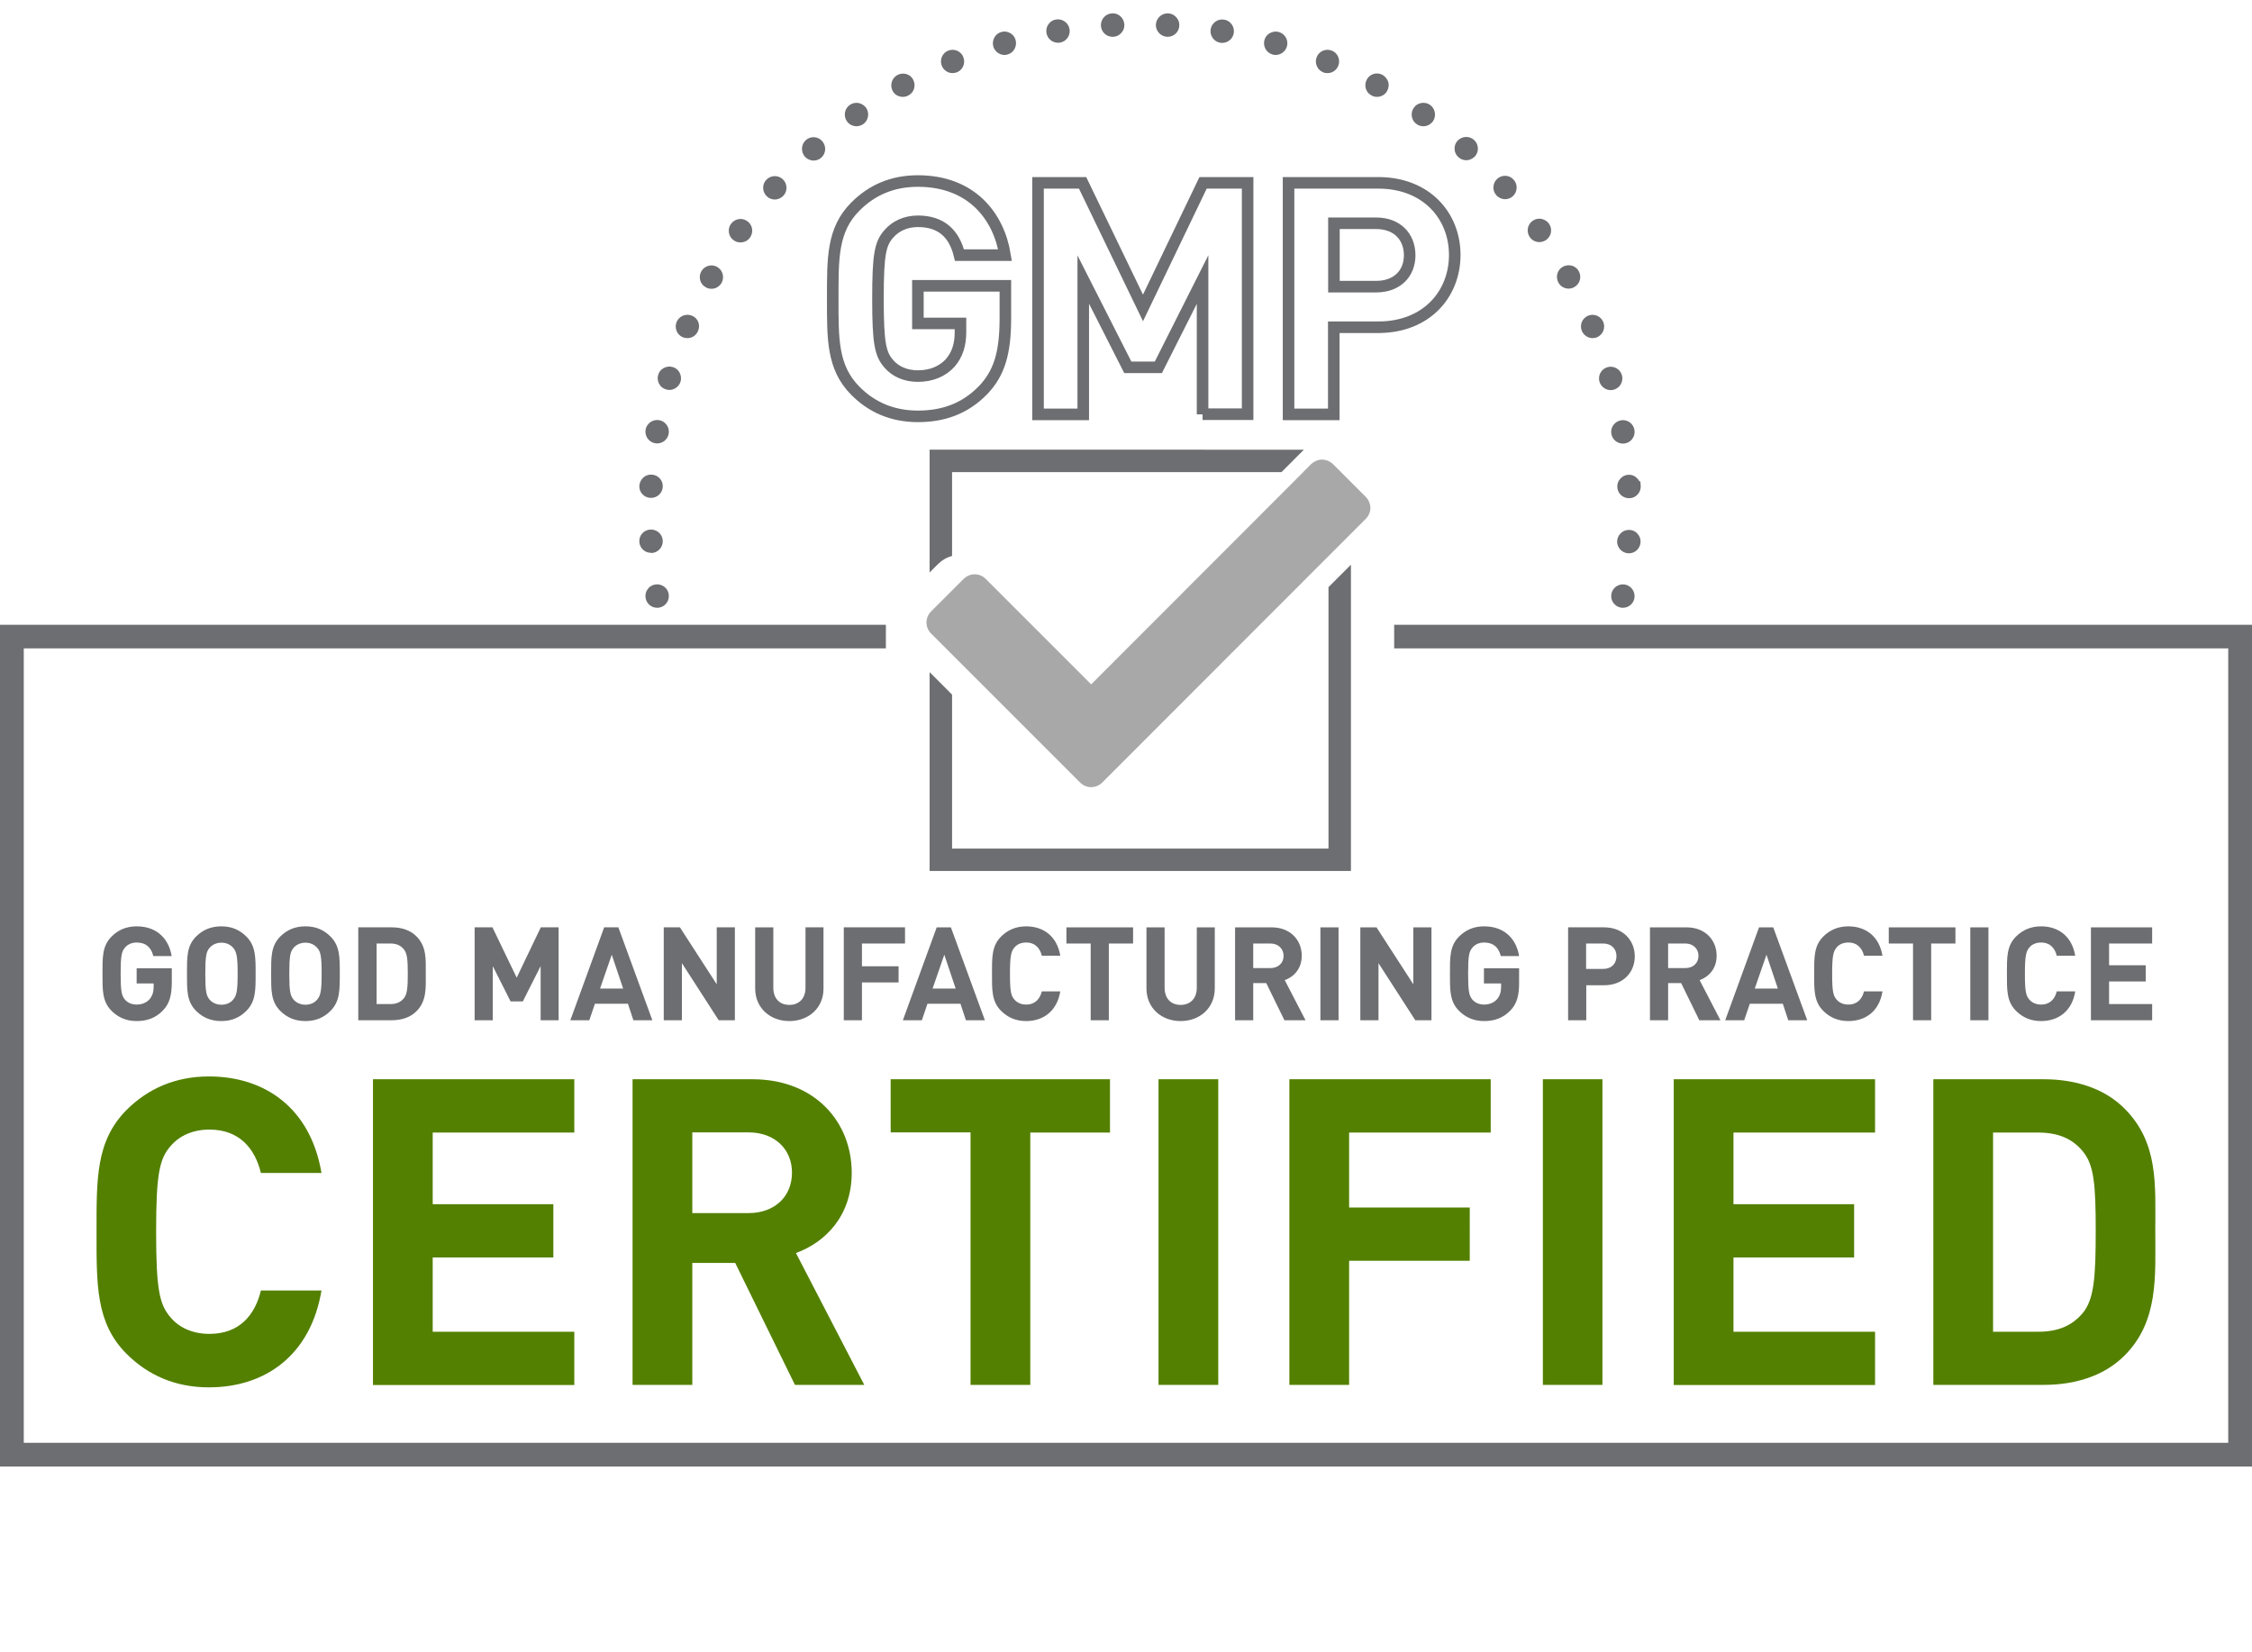 <?xml version="1.0" encoding="UTF-8"?> <svg xmlns="http://www.w3.org/2000/svg" id="Layer_1" viewBox="0 0 1364.6 1000.8"><style>.st0{fill:#6d6e71}.st1{fill:#538000}.st2{fill:#a8a8a8}.st3{fill:none;stroke:#6d6e71;stroke-width:7;stroke-miterlimit:10}</style><path class="st0" d="M844.8 378.6L844.8 392.9 1350.2 392.9 1350.2 874.3 14.4 874.3 14.4 392.9 536.8 392.9 536.8 378.6 0 378.6 0 888.7 1364.6 888.7 1364.6 378.6z"></path><path class="st0" d="M98.7 612.34c-4.5 4.7-9.9 6.4-15.9 6.4-6.2 0-11.2-2.2-15.2-6.2-5.7-5.7-5.5-12.7-5.5-22.5s-.2-16.8 5.5-22.5c4-4 8.9-6.2 15.2-6.2 13.1 0 19.7 8.5 21.2 18H92.9c-1.3-5.3-4.5-8.2-10.1-8.2-3 0-5.5 1.2-7 3-2.1 2.4-2.7 5-2.7 15.8s.6 13.5 2.7 15.9c1.6 1.8 4 2.9 7 2.9 3.3 0 6-1.2 7.8-3.2 1.8-2.1 2.5-4.6 2.5-7.5v-2.1H82.8v-9.2h21.3v8.2c0 8.3-1.4 13.3-5.4 17.4zm50.6.2c-4 4-8.8 6.2-15.2 6.2-6.4 0-11.3-2.2-15.3-6.2-5.7-5.7-5.5-12.7-5.5-22.5s-.2-16.8 5.5-22.5c4-4 8.9-6.2 15.3-6.2s11.2 2.2 15.2 6.2c5.7 5.7 5.6 12.7 5.6 22.5s.1 16.8-5.6 22.5zm-8.1-38.3c-1.6-1.8-4-3-7-3s-5.5 1.2-7.1 3c-2.1 2.4-2.7 5-2.7 15.8s.6 13.4 2.7 15.8c1.6 1.8 4.1 3 7.1 3s5.5-1.2 7-3c2.1-2.4 2.8-5 2.8-15.8s-.7-13.4-2.8-15.8zm59.1 38.3c-4 4-8.8 6.2-15.2 6.2s-11.3-2.2-15.3-6.2c-5.7-5.7-5.5-12.7-5.5-22.5s-.2-16.8 5.5-22.5c4-4 8.9-6.2 15.3-6.2s11.2 2.2 15.2 6.2c5.7 5.7 5.6 12.7 5.6 22.5s.1 16.8-5.6 22.5zm-8.2-38.3c-1.6-1.8-4-3-7-3s-5.5 1.2-7.1 3c-2.1 2.4-2.7 5-2.7 15.8s.6 13.4 2.7 15.8c1.6 1.8 4.1 3 7.1 3s5.5-1.2 7-3c2.1-2.4 2.8-5 2.8-15.8s-.6-13.4-2.8-15.8zm60.2 38.6c-3.7 3.7-9 5.4-14.9 5.4h-20.3v-56.3h20.3c5.9 0 11.2 1.7 14.9 5.4 6.3 6.3 5.7 14.1 5.7 22.5s.7 16.7-5.7 23zm-7.6-37.6c-1.9-2.3-4.4-3.5-8.2-3.5h-8.3v36.7h8.3c3.8 0 6.3-1.2 8.2-3.5 2.1-2.5 2.4-6.6 2.4-15.1s-.4-12.1-2.4-14.6zm82.9 43v-32.8l-10.8 21.4h-7.4l-10.8-21.4v32.8h-11v-56.3h10.8l14.7 30.5 14.6-30.5h10.8v56.3h-10.9zm56.2 0l-3.3-10h-20l-3.4 10h-11.5l20.5-56.3h8.6l20.6 56.3h-11.5zm-13.1-39.7l-7.1 20.5h14l-6.9-20.5zm64.8 39.7l-22.3-34.6v34.6h-11v-56.3h9.8l22.3 34.5v-34.5h11v56.3h-9.8zm42.8.5c-11.5 0-20.7-7.8-20.7-19.8v-37h11v36.6c0 6.5 3.8 10.4 9.7 10.4 5.9 0 9.8-3.9 9.8-10.4v-36.6H499v37c.1 11.9-9.1 19.8-20.7 19.8zm44-47v13.8h22.2v9.8h-22.2v22.9h-11v-56.3h37.1v9.8h-26.1zm63 46.5l-3.3-10h-20l-3.4 10h-11.5l20.5-56.3h8.6l20.6 56.3h-11.5zm-13.1-39.7l-7.1 20.5h14l-6.9-20.5zm49.6 40.2c-6.2 0-11.2-2.2-15.2-6.2-5.7-5.7-5.5-12.7-5.5-22.5s-.2-16.8 5.5-22.5c4-4 9-6.2 15.2-6.2 10.5 0 18.7 6 20.7 17.8h-11.2c-1.1-4.5-4-8-9.5-8-3 0-5.5 1.1-7 2.9-2.1 2.4-2.8 5.1-2.8 15.9s.6 13.5 2.8 15.9c1.6 1.8 4 2.9 7 2.9 5.5 0 8.4-3.5 9.5-8h11.2c-2 12-10.3 18-20.7 18zm50.1-47v46.5h-11v-46.5h-14.7v-9.8h40.4v9.8h-14.7zm43.5 47c-11.5 0-20.7-7.8-20.7-19.8v-37h11v36.6c0 6.5 3.8 10.4 9.7 10.4s9.8-3.9 9.8-10.4v-36.6h10.9v37c0 11.9-9.1 19.8-20.7 19.8zm62.9-.5l-11-22.5h-7.9v22.5h-11v-56.3h22.1c11.5 0 18.3 7.8 18.3 17.2 0 7.9-4.8 12.8-10.3 14.8l12.6 24.3h-12.8zm-8.5-46.5h-10.4v14.9h10.4c4.8 0 8-3.1 8-7.4s-3.2-7.5-8-7.5zm30.3 46.5v-56.3h11v56.3h-11zm57.5 0l-22.3-34.6v34.6h-11v-56.3h9.8l22.3 34.5v-34.5h11v56.3h-9.8zm57.6-5.9c-4.5 4.7-9.9 6.4-15.9 6.4-6.2 0-11.2-2.2-15.2-6.2-5.7-5.7-5.5-12.7-5.5-22.5s-.2-16.8 5.5-22.5c4-4 8.9-6.2 15.2-6.2 13.1 0 19.7 8.5 21.2 18h-11.1c-1.3-5.3-4.5-8.2-10.1-8.2-3 0-5.5 1.2-7 3-2.1 2.4-2.7 5-2.7 15.8s.6 13.5 2.7 15.9c1.6 1.8 4 2.9 7 2.9 3.3 0 6-1.2 7.8-3.2 1.8-2.1 2.5-4.6 2.5-7.5v-2.1h-10.4v-9.2h21.3v8.2c.1 8.3-1.3 13.3-5.3 17.4zm56.8-15.3h-10.8v21.2h-11v-56.3H972c11.6 0 18.6 8 18.6 17.6s-7 17.5-18.6 17.5zm-.6-25.3h-10.3v15.4h10.3c5 0 8.1-3.1 8.1-7.7s-3.1-7.7-8.1-7.7zm58.3 46.5l-11-22.5h-7.9v22.5h-11v-56.3h22.1c11.5 0 18.3 7.8 18.3 17.2 0 7.9-4.8 12.8-10.3 14.8l12.6 24.3h-12.8zm-8.5-46.5h-10.4v14.9h10.4c4.8 0 8-3.1 8-7.4s-3.2-7.5-8-7.5zm62.4 46.5l-3.3-10h-20l-3.4 10h-11.5l20.5-56.3h8.6l20.6 56.3h-11.5zm-13.2-39.7l-7.1 20.5h14l-6.9-20.5zm49.6 40.2c-6.2 0-11.2-2.2-15.2-6.2-5.7-5.7-5.5-12.7-5.5-22.5s-.2-16.8 5.5-22.5c4-4 9-6.2 15.2-6.2 10.5 0 18.7 6 20.7 17.8h-11.2c-1.1-4.5-4-8-9.5-8-3 0-5.5 1.1-7 2.9-2.1 2.4-2.8 5.1-2.8 15.9s.6 13.5 2.8 15.9c1.6 1.8 4 2.9 7 2.9 5.5 0 8.4-3.5 9.5-8h11.2c-1.9 12-10.2 18-20.7 18zm50.2-47v46.5h-11v-46.5h-14.7v-9.8h40.4v9.8h-14.7zm23.7 46.5v-56.3h11v56.3h-11zm42.9.5c-6.2 0-11.2-2.2-15.2-6.2-5.7-5.7-5.5-12.7-5.5-22.5s-.2-16.8 5.5-22.5c4-4 9-6.2 15.2-6.2 10.5 0 18.7 6 20.7 17.8h-11.2c-1.1-4.5-4-8-9.5-8-3 0-5.5 1.1-7 2.9-2.1 2.4-2.8 5.1-2.8 15.9s.6 13.5 2.8 15.9c1.6 1.8 4 2.9 7 2.9 5.5 0 8.4-3.5 9.5-8h11.2c-1.9 12-10.3 18-20.7 18zm30.2-.5v-56.3h37.1v9.8H1278v13.2h22.2v9.8H1278v13.7h26.1v9.8H1267z"></path><g><path class="st1" d="M126.6 840.7c-20.3 0-36.9-7.3-49.9-20.3-18.7-18.7-18.2-41.9-18.2-73.9s-.5-55.1 18.2-73.9c13-13 29.7-20.3 49.9-20.3 34.6 0 61.7 19.8 68.2 58.5h-36.7c-3.6-14.8-13-26.3-31.2-26.3-9.9 0-17.9 3.6-23.2 9.6-7 7.8-9.1 16.6-9.1 52.3 0 35.6 2.1 44.5 9.1 52.3 5.2 6 13.3 9.6 23.2 9.6 18.2 0 27.6-11.4 31.2-26.3h36.7c-6.5 39-33.8 58.7-68.2 58.7zm99.4-1.5V654h122v32.3h-85.8v43.4h73.1V762h-73.1v45H348v32.3H226v-.1zm255.7 0l-36.2-73.9h-26v73.9h-36.2V654H456c37.7 0 60.1 25.8 60.1 56.7 0 26-15.9 42.1-33.8 48.6l41.4 79.9h-42zm-28.1-153h-34.1v48.9h34.1c15.9 0 26.3-10.1 26.3-24.5 0-14.2-10.4-24.4-26.3-24.4zm170.7 0v153h-36.2v-153h-48.4V654h132.9v32.3h-48.3v-.1zm77.7 153V654h36.2v185.2H702zm115.5-153v45.5h73.1V764h-73.1v75.2h-36.2V654h122v32.3h-85.8v-.1zm117.4 153V654H971v185.2h-36.1zm79.3 0V654h122v32.3h-85.8v43.4h73.1V762h-73.1v45h85.8v32.3h-122v-.1zm273.1-17.7c-12.2 12.2-29.7 17.7-48.9 17.7h-66.9V654h66.9c19.2 0 36.7 5.5 48.9 17.7 20.8 20.8 18.7 46.3 18.7 74.1s2.1 54.9-18.7 75.7zm-25.2-123.8c-6.2-7.5-14.6-11.4-27.1-11.4h-27.3V807h27.3c12.5 0 20.8-3.9 27.1-11.4 6.8-8.3 7.8-21.6 7.8-49.7 0-28.2-1-39.9-7.8-48.2z"></path></g><path class="st0" d="M576.9 336.9v-50.8h199.6l13.6-13.6H563.3v74.4l4.9-4.9c2.5-2.5 5.4-4.2 8.7-5.1z"></path><path class="st0" d="M805 514.2L576.9 514.2 576.9 420.9 563.3 407.3 563.3 527.8 818.6 527.8 818.6 342.2 805 355.8z"></path><path class="st2" d="M827.5 301l-18-18-1.7-1.7c-.4-.4-.9-.8-1.4-1.1-1.6-1.1-3.4-1.7-5.3-1.7s-3.8.6-5.3 1.7c-.5.3-.9.7-1.4 1.1L783 292.8 661.2 414.7l-63.9-63.9c-1.8-1.8-4.2-2.8-6.7-2.8-1.8 0-3.5.5-4.9 1.4-.6.4-1.2.8-1.8 1.4l-10.8 10.8-8.9 8.9c-1.8 1.8-2.8 4.2-2.8 6.7s1 4.9 2.8 6.7l8.9 8.9 12.6 12.6 68.8 68.8c1.8 1.8 4.2 2.8 6.7 2.8s4.9-1 6.7-2.8L797 345l12.6-12.6 18-18c1.8-1.8 2.8-4.2 2.8-6.7-.1-2.5-1.1-4.9-2.9-6.7z"></path><path class="st3" d="M595.8 236.3c-11.2 11.6-24.6 16-39.6 16-15.4 0-28-5.5-37.8-15.4-14.2-14.2-13.8-31.7-13.8-55.9s-.4-41.8 13.8-55.9c9.8-9.8 22.1-15.4 37.8-15.4 32.5 0 49 21.3 52.8 44.9h-27.6c-3.2-13.2-11.2-20.5-25.2-20.5-7.5 0-13.6 3-17.5 7.5-5.3 5.9-6.7 12.4-6.7 39.4s1.4 33.7 6.7 39.6c3.9 4.5 10 7.3 17.5 7.3 8.3 0 15-3 19.5-7.9 4.5-5.1 6.3-11.4 6.3-18.7V196h-25.8v-22.8h53v20.5c-.1 20.1-3.6 32.3-13.4 42.6zm132.9 14.8v-81.7l-26.8 53.2h-18.5l-27-53.2v81.7H629V110.8h27l36.6 75.8 36.4-75.8h27V251h-27.3v.1zm106.5-52.8h-27v52.8h-27.4V110.8h54.4c29 0 46.3 19.9 46.3 43.7 0 23.9-17.3 43.8-46.3 43.8zm-1.3-63h-25.6v38.4h25.6c12.4 0 20.3-7.7 20.3-19.1-.1-11.5-7.9-19.3-20.3-19.3z"></path><g><path class="st0" d="M987.4 321.1c-3.9-.2-7.2 2.8-7.5 6.7-.2 3.9 2.8 7.2 6.7 7.5h.4c3.8 0 6.8-2.9 7.1-6.7.1-1.9-.5-3.7-1.8-5.1-1.2-1.5-3-2.3-4.9-2.4zm-2.8 33.1c-1.9-.3-3.7.1-5.3 1.2-1.5 1.1-2.6 2.7-2.9 4.6-.3 1.9.1 3.8 1.2 5.3 1.1 1.5 2.7 2.6 4.6 2.9.4.1.8.1 1.2.1 3.5 0 6.4-2.5 7-5.9.6-3.9-2-7.5-5.8-8.2zM775 19.4c-1.8-.5-3.7-.3-5.4.6s-2.9 2.4-3.4 4.2c-.5 1.8-.3 3.7.6 5.4.9 1.7 2.4 2.8 4.2 3.4.6.2 1.3.3 2 .3 3.1 0 5.9-2.1 6.8-5.1 1.1-3.8-1.1-7.7-4.8-8.8zm-33.2-7.5c-1.9-.3-3.8.1-5.3 1.2s-2.6 2.7-2.9 4.6c-.3 1.9.1 3.7 1.2 5.3 1.1 1.5 2.7 2.6 4.6 2.9.4.1.8.1 1.2.1 3.5 0 6.4-2.5 7-5.9.3-1.9-.1-3.7-1.2-5.3-1.1-1.6-2.8-2.6-4.6-2.9zm65.3 18.8c-1.7-.7-3.7-.7-5.4 0s-3.1 2.1-3.8 3.8c-1.5 3.6.2 7.8 3.8 9.3.9.4 1.8.5 2.7.5 2.9 0 5.4-1.7 6.5-4.4 1.5-3.6-.2-7.7-3.8-9.2zm169.3 232.2c.6 3.4 3.5 5.9 7 5.9.4 0 .8 0 1.2-.1 1.9-.3 3.5-1.3 4.6-2.9 1.1-1.5 1.5-3.4 1.2-5.3-.7-3.9-4.3-6.5-8.2-5.8-3.8.7-6.5 4.3-5.8 8.2zM837.8 45.4c-3.4-1.9-7.7-.7-9.6 2.8-.9 1.7-1.1 3.6-.6 5.4.5 1.8 1.7 3.3 3.4 4.2 1 .6 2.2.9 3.4.9 2.6 0 5-1.4 6.2-3.7.9-1.7 1.1-3.6.6-5.4-.6-1.7-1.8-3.2-3.4-4.2zM707.9 8.1c-3.9-.2-7.2 2.8-7.5 6.7-.2 3.9 2.8 7.2 6.7 7.5h.4c3.8 0 6.9-2.9 7.1-6.7.1-1.9-.5-3.7-1.8-5.1-1.3-1.5-3-2.3-4.9-2.4zm278.8 279.6c-1.9.1-3.6.9-4.9 2.4-1.3 1.4-1.9 3.2-1.8 5.1.2 3.8 3.3 6.7 7.1 6.7h.5c3.8-.2 6.8-3.6 6.6-7.4l-.2-2.8h-.6c-.4-.8-.9-1.5-1.6-2.1-1.4-1.4-3.2-2-5.1-1.9zM952.5 161c-1.8-.5-3.7-.3-5.4.6-1.7.9-2.9 2.4-3.4 4.2s-.3 3.7.6 5.4c1.2 2.3 3.6 3.7 6.2 3.7 1.2 0 2.4-.3 3.4-.9 1.7-.9 2.8-2.4 3.4-4.2.5-1.8.3-3.7-.6-5.4-.9-1.7-2.4-2.9-4.2-3.4zm19 34.1c-.7-1.7-2.1-3.1-3.8-3.8s-3.7-.7-5.4 0-3.1 2.1-3.8 3.8c-.7 1.8-.7 3.7 0 5.4 1.1 2.6 3.7 4.4 6.5 4.4.9 0 1.8-.2 2.7-.5 3.6-1.6 5.3-5.7 3.8-9.3zM866.6 63.6c-1.5-1.1-3.4-1.5-5.3-1.2-1.9.3-3.5 1.3-4.6 2.9-1.1 1.5-1.5 3.4-1.2 5.3s1.3 3.5 2.9 4.6c1.2.9 2.6 1.3 4.1 1.3 2.3 0 4.4-1.1 5.8-3 2.2-3.2 1.4-7.7-1.7-9.9zm116.2 163.7c-1.1-3.7-5-5.9-8.8-4.8-3.7 1.1-5.9 5-4.8 8.8.9 3 3.7 5.1 6.8 5.1.7 0 1.4-.1 2-.3 3.7-1.1 5.9-5 4.8-8.8zm-75.5-119c-2.9 2.6-3.2 7.1-.6 10 1.3 1.5 3.3 2.4 5.3 2.4 1.7 0 3.4-.6 4.7-1.8 1.4-1.3 2.2-3 2.3-4.9s-.5-3.7-1.8-5.1c-2.5-2.9-7-3.2-9.9-.6zm26.7 24.3c-1.9-.3-3.7.1-5.3 1.2-1.5 1.1-2.6 2.7-2.9 4.6-.3 1.9.1 3.8 1.2 5.3 1.3 1.9 3.5 3 5.8 3 1.5 0 2.9-.5 4.1-1.3 1.5-1.1 2.6-2.7 2.9-4.6s-.1-3.7-1.2-5.3c-1.1-1.5-2.8-2.5-4.6-2.9zm-40.8-47.8c-1.4-1.3-3.2-1.9-5.1-1.8-1.9.1-3.6.9-4.9 2.3-1.3 1.4-1.9 3.2-1.8 5.1.1 1.9.9 3.6 2.4 4.9 1.3 1.2 3 1.8 4.7 1.8 2 0 3.9-.9 5.3-2.4 2.5-2.8 2.3-7.3-.6-9.9zm-458.7 76.9c-3.4-1.9-7.7-.6-9.6 2.8-.9 1.7-1.1 3.6-.6 5.4.5 1.8 1.7 3.3 3.4 4.2 1 .6 2.2.9 3.4.9 2.6 0 4.9-1.4 6.2-3.7 1.8-3.4.6-7.7-2.8-9.6zm-15.2 29.6c-3.6-1.5-7.8.2-9.3 3.8s.2 7.8 3.8 9.3c.9.3 1.8.5 2.7.5 2.9 0 5.4-1.7 6.5-4.4 1.6-3.6-.1-7.8-3.7-9.2zm33.5-57.3c-3.2-2.3-7.6-1.5-9.9 1.7-1.1 1.5-1.5 3.4-1.2 5.3.3 1.9 1.3 3.5 2.9 4.6 1.2.9 2.6 1.3 4.1 1.3 2.3 0 4.5-1.1 5.8-3 2.3-3.3 1.5-7.7-1.7-9.9zM394 301.7h.5c3.8 0 6.9-2.9 7.1-6.7.1-1.9-.5-3.7-1.8-5.1s-3-2.2-4.9-2.3c-1.9-.1-3.7.5-5.1 1.8s-2.2 3-2.4 4.9c-.1 1.9.5 3.7 1.8 5.1s3 2.2 4.8 2.3zm13.6-79.3c-1.8-.5-3.7-.3-5.4.6-1.7.9-2.9 2.4-3.4 4.2s-.3 3.7.6 5.4 2.4 2.9 4.3 3.4c.6.2 1.3.3 1.9.3 3.1 0 5.9-2.1 6.8-5.1.5-1.8.3-3.7-.6-5.4-.9-1.7-2.4-2.9-4.2-3.4zm-8.2 32.2c-1.9-.3-3.7.1-5.3 1.2-1.5 1.1-2.6 2.7-2.9 4.6s.1 3.7 1.2 5.3c1.1 1.5 2.7 2.6 4.6 2.9.4.1.8.1 1.2.1 3.5 0 6.4-2.5 7-5.9.3-1.9-.1-3.7-1.2-5.3-1.1-1.5-2.7-2.6-4.6-2.9zm74.8-146.1c-2.9-2.6-7.4-2.3-10 .6s-2.3 7.4.6 10c1.3 1.2 3 1.8 4.7 1.8 2 0 3.9-.9 5.3-2.4 2.6-2.9 2.3-7.4-.6-10zm14.1-23.6c-2.9 2.6-3.1 7.1-.6 10 1.3 1.5 3.3 2.4 5.3 2.4 1.7 0 3.4-.6 4.7-1.8 2.9-2.6 3.1-7.1.5-10-2.5-2.9-7-3.2-9.9-.6zM673.8 8.1c-3.9.2-6.9 3.6-6.7 7.5.2 3.8 3.3 6.7 7.1 6.7h.4c1.9-.1 3.6-.9 4.9-2.4 1.3-1.4 1.9-3.2 1.8-5.1-.3-4-3.6-7-7.5-6.7zm-67.1 11.3c-1.8.5-3.3 1.7-4.2 3.4-.9 1.7-1.1 3.6-.6 5.4.9 3 3.7 5.1 6.8 5.1.7 0 1.3-.1 1.9-.3 1.8-.5 3.3-1.7 4.2-3.4.9-1.7 1.1-3.6.6-5.4-1-3.7-5-5.9-8.7-4.8zm33.2-7.6c-1.9.3-3.5 1.3-4.6 2.9-1.1 1.5-1.5 3.4-1.2 5.3.6 3.4 3.5 5.9 7 5.9.4 0 .8 0 1.2-.1 1.9-.3 3.5-1.3 4.6-2.9 1.1-1.5 1.5-3.4 1.2-5.3-.7-3.8-4.3-6.4-8.2-5.8zm-60 18.9c-1.7-.7-3.7-.7-5.4 0s-3.1 2.1-3.8 3.8-.7 3.7 0 5.4c1.1 2.7 3.7 4.4 6.5 4.4.9 0 1.9-.2 2.7-.5 3.6-1.5 5.3-5.7 3.8-9.2-.7-1.9-2.1-3.2-3.8-3.9zm-59.7 31.7c-1.9-.3-3.7.1-5.3 1.2-1.5 1.1-2.6 2.7-2.9 4.6-.3 1.9.1 3.7 1.2 5.3 1.3 1.9 3.5 3 5.8 3 1.5 0 2.9-.5 4.1-1.3 3.2-2.3 3.9-6.7 1.7-9.9-1.1-1.5-2.8-2.5-4.6-2.9zm23.5-16.9c-3.4 1.9-4.6 6.2-2.8 9.6 1.2 2.3 3.6 3.6 6.2 3.6 1.2 0 2.4-.3 3.4-.9 1.7-.9 2.9-2.4 3.4-4.2s.3-3.7-.6-5.4c-1.8-3.4-6.1-4.6-9.6-2.7zM402.3 355.4c-1.5-1.1-3.4-1.5-5.3-1.2s-3.5 1.3-4.6 2.9c-1.1 1.5-1.5 3.4-1.2 5.3.6 3.4 3.5 5.9 7 5.9.4 0 .8 0 1.2-.1 1.9-.3 3.5-1.3 4.6-2.9 1.1-1.5 1.5-3.4 1.2-5.3-.3-1.9-1.3-3.5-2.9-4.6zm-7.6-20.3h.2c3.9-.2 6.9-3.6 6.7-7.5-.2-3.9-3.5-6.9-7.5-6.7-1.9.1-3.6.9-4.9 2.3s-1.9 3.2-1.8 5.1c.2 3.8 3.3 6.7 7.1 6.7.1.1.2.1.2.1z"></path></g></svg> 